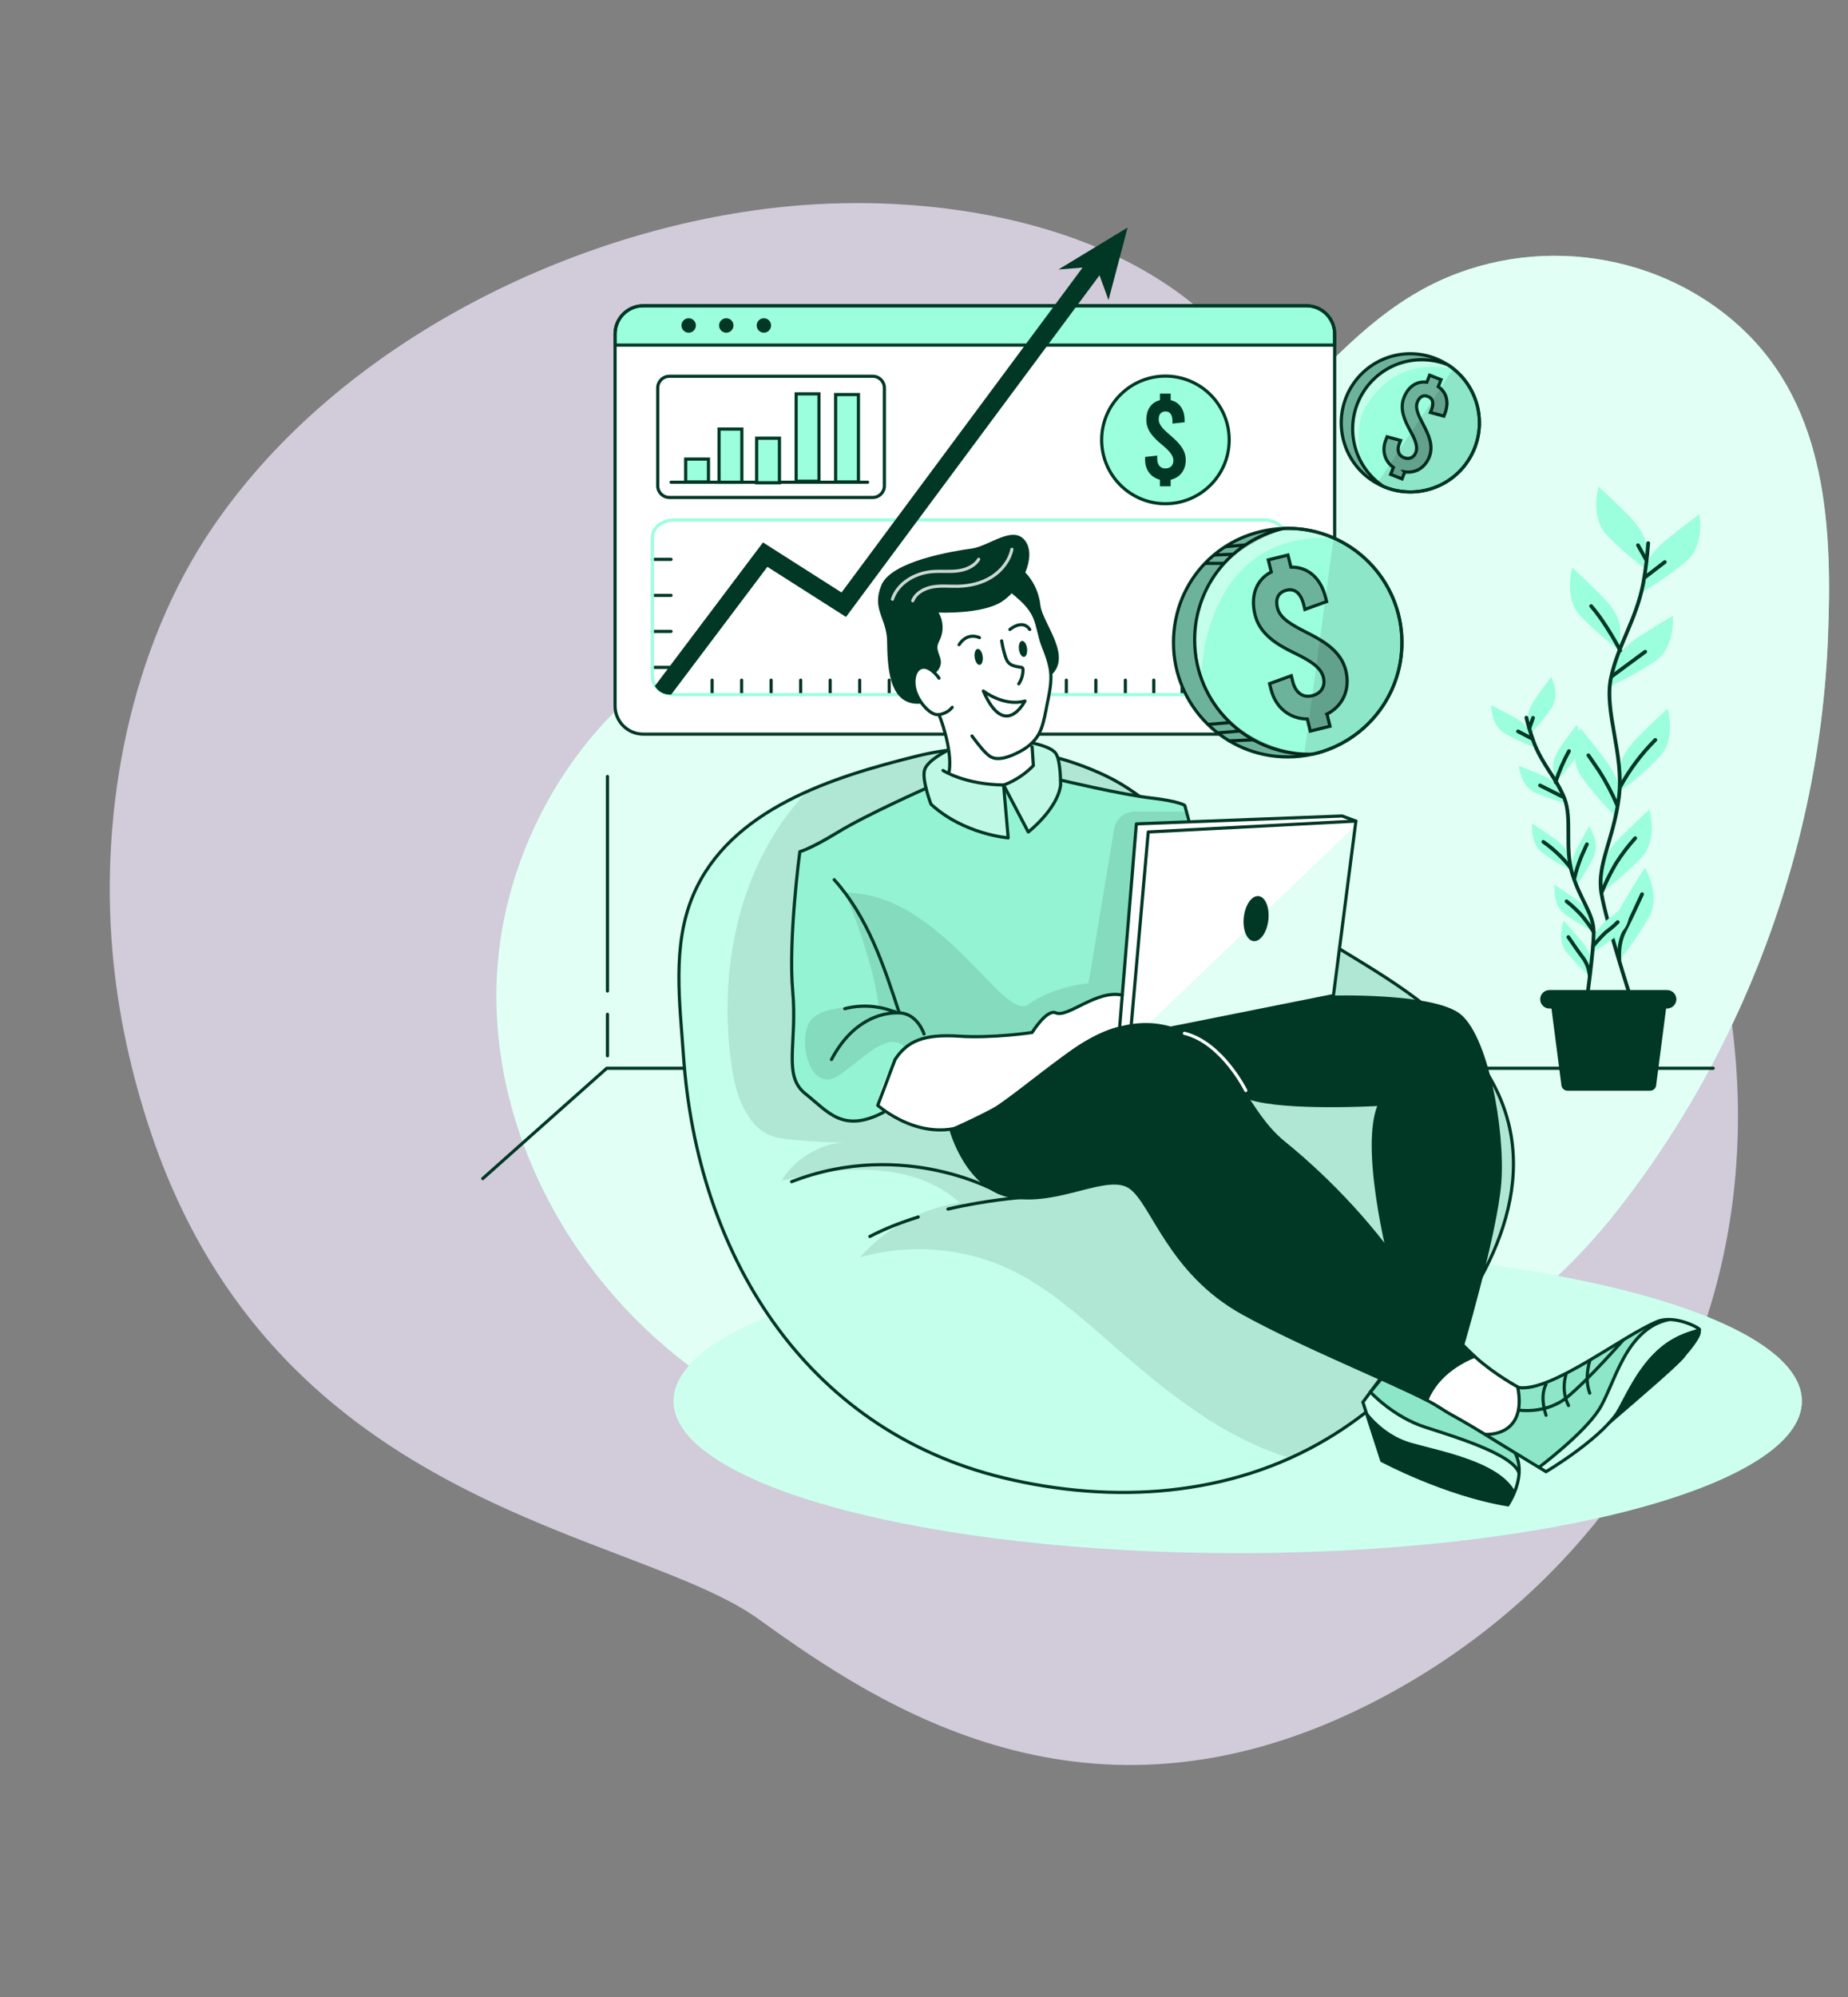 <svg xmlns="http://www.w3.org/2000/svg" width="699" height="755" viewBox="0 0 699 755" fill="none"><rect x="0" y="0" width="699" height="755" fill="#808080" stroke="none"/><path opacity="0.7" d="M307.247 77.292C364.813 73.758 433.771 87.695 469.936 133.815C524.589 203.485 594.379 184.28 642.201 330.866C649.657 353.723 654.211 375.858 656.214 397.152C657.292 408.594 657.615 419.811 657.237 430.734C653.961 529.954 593.798 607.14 515.021 645.662C411.412 696.338 334.183 646.242 287.228 612.271C240.274 578.3 105.143 571.541 56.974 427.886C49.638 405.978 44.584 383.139 42.545 359.759C37.863 306.406 48.849 245.324 80.891 198.668C83.296 195.17 85.819 191.721 88.435 188.34C139.569 122.309 228.762 82.11 307.247 77.292Z" fill="#F6ECFF"></path><g clip-path="url(#clip0_217_1237)"><path d="M536.481 110.276C510.516 125.127 492.214 150.104 470.009 170.155C442.592 194.907 408.631 212.328 372.527 220.146C342.825 226.584 311.707 226.667 283.029 236.734C227.148 256.369 188.795 314.606 187.772 373.819C186.76 433.032 220.496 490.401 270.011 522.899C286.825 533.93 305.341 542.379 324.702 547.817C361.127 558.063 399.73 557.61 437.368 553.695C502.365 546.924 570.503 510.023 611.473 457.974C629.751 434.758 645.173 409.328 657.454 382.47C677.636 338.37 689.381 290.354 691.392 241.875C693.117 200.214 691.356 154.055 658.346 123.711C625.408 93.426 575.227 88.106 536.481 110.264V110.276Z" fill="#9BFFDD"></path><path opacity="0.7" d="M536.481 110.276C510.516 125.127 492.214 150.104 470.009 170.155C442.592 194.907 408.631 212.328 372.527 220.146C342.825 226.584 311.707 226.667 283.029 236.734C227.148 256.369 188.795 314.606 187.772 373.819C186.76 433.032 220.496 490.401 270.011 522.899C286.825 533.93 305.341 542.379 324.702 547.817C361.127 558.063 399.73 557.61 437.368 553.695C502.365 546.924 570.503 510.023 611.473 457.974C629.751 434.758 645.173 409.328 657.454 382.47C677.636 338.37 689.381 290.354 691.392 241.875C693.117 200.214 691.356 154.055 658.346 123.711C625.408 93.426 575.227 88.106 536.481 110.264V110.276Z" fill="white"></path><path d="M468.164 587.121C586.021 587.121 681.562 561.388 681.562 529.646C681.562 497.903 586.021 472.17 468.164 472.17C350.308 472.17 254.767 497.903 254.767 529.646C254.767 561.388 350.308 587.121 468.164 587.121Z" fill="#9BFFDD"></path><path opacity="0.5" d="M468.164 587.121C586.021 587.121 681.562 561.388 681.562 529.646C681.562 497.903 586.021 472.17 468.164 472.17C350.308 472.17 254.767 497.903 254.767 529.646C254.767 561.388 350.308 587.121 468.164 587.121Z" fill="white"></path><path d="M243.296 115.594H494.178C500.056 115.594 504.828 120.366 504.828 126.244V266.875C504.828 272.754 500.056 277.525 494.178 277.525H243.296C237.417 277.525 232.646 272.754 232.646 266.875V126.244C232.646 120.366 237.417 115.594 243.296 115.594Z" fill="white"></path><path d="M504.828 126.244V130.457H232.646V126.244C232.646 120.366 237.417 115.594 243.296 115.594H494.178C500.056 115.594 504.828 120.366 504.828 126.244Z" fill="#9BFFDD"></path><path d="M243.296 115.594H494.178C500.056 115.594 504.828 120.366 504.828 126.244V266.875C504.828 272.754 500.056 277.525 494.178 277.525H243.296C237.417 277.525 232.646 272.754 232.646 266.875V126.244C232.646 120.366 237.417 115.594 243.296 115.594Z" stroke="#003725" stroke-width="1.19" stroke-linecap="round" stroke-linejoin="round"></path><path d="M504.828 126.244V130.457H232.646V126.244C232.646 120.366 237.417 115.594 243.296 115.594H494.178C500.056 115.594 504.828 120.366 504.828 126.244Z" stroke="#003725" stroke-width="1.19" stroke-linecap="round" stroke-linejoin="round"></path><path d="M263.216 123.032C263.216 124.532 262.002 125.757 260.491 125.757C258.979 125.757 257.766 124.544 257.766 123.032C257.766 121.521 258.979 120.307 260.491 120.307C262.002 120.307 263.216 121.521 263.216 123.032Z" fill="#003725"></path><path d="M277.436 123.032C277.436 124.532 276.222 125.757 274.711 125.757C273.2 125.757 271.986 124.544 271.986 123.032C271.986 121.521 273.2 120.307 274.711 120.307C276.222 120.307 277.436 121.521 277.436 123.032Z" fill="#003725"></path><path d="M288.931 125.757C290.436 125.757 291.656 124.537 291.656 123.032C291.656 121.527 290.436 120.307 288.931 120.307C287.426 120.307 286.206 121.527 286.206 123.032C286.206 124.537 287.426 125.757 288.931 125.757Z" fill="#003725"></path><path d="M330.128 142.25H253.172C250.747 142.25 248.781 144.216 248.781 146.641V183.661C248.781 186.086 250.747 188.052 253.172 188.052H330.128C332.553 188.052 334.519 186.086 334.519 183.661V146.641C334.519 144.216 332.553 142.25 330.128 142.25Z" stroke="#003725" stroke-width="1.19" stroke-linecap="round" stroke-linejoin="round"></path><path d="M253.827 182.293H328.164" stroke="#003725" stroke-width="1.19" stroke-linecap="round" stroke-linejoin="round"></path><path d="M267.976 173.547H259.349V182.174H267.976V173.547Z" fill="#9BFFDD" stroke="#003725" stroke-width="1.19" stroke-miterlimit="10"></path><path d="M280.601 162.205H271.974V182.292H280.601V162.205Z" fill="#9BFFDD" stroke="#003725" stroke-width="1.19" stroke-miterlimit="10"></path><path d="M294.822 165.656H286.194V182.494H294.822V165.656Z" fill="#9BFFDD" stroke="#003725" stroke-width="1.19" stroke-miterlimit="10"></path><path d="M309.767 148.89H301.14V181.912H309.767V148.89Z" fill="#9BFFDD" stroke="#003725" stroke-width="1.19" stroke-miterlimit="10"></path><path d="M324.702 149.152H316.074V182.174H324.702V149.152Z" fill="#9BFFDD" stroke="#003725" stroke-width="1.19" stroke-miterlimit="10"></path><path d="M440.819 190.421C454.141 190.421 464.94 179.622 464.94 166.301C464.94 152.979 454.141 142.18 440.819 142.18C427.498 142.18 416.699 152.979 416.699 166.301C416.699 179.622 427.498 190.421 440.819 190.421Z" fill="#9BFFDD" stroke="#003725" stroke-width="1.19" stroke-miterlimit="10"></path><path d="M442.794 181.352V183.827H438.749V181.352C435.333 180.495 433.132 177.627 433.132 173.855V172.737L437.713 172.237V173.403C437.713 175.7 438.879 177.092 440.771 177.092C442.664 177.092 443.83 175.926 443.83 174.081C443.83 171.88 441.759 170 439.343 167.977C436.464 165.597 433.596 162.765 433.596 158.766C433.596 154.768 435.488 152.079 438.76 151.27V148.794H442.806V151.27C446.126 152.031 448.066 154.816 448.066 158.814V159.623L443.485 160.123V159.219C443.485 156.791 442.545 155.53 440.879 155.53C439.213 155.53 438.273 156.565 438.273 158.54C438.273 160.742 440.379 162.586 442.759 164.645C445.591 167.072 448.506 169.857 448.506 173.855C448.506 177.854 446.257 180.543 442.806 181.352H442.794Z" fill="#003725"></path><path d="M246.782 211.459H253.827" stroke="#003725" stroke-width="1.19" stroke-linecap="round" stroke-linejoin="round"></path><path d="M246.782 225.071H253.827" stroke="#003725" stroke-width="1.19" stroke-linecap="round" stroke-linejoin="round"></path><path d="M246.782 238.686H253.827" stroke="#003725" stroke-width="1.19" stroke-linecap="round" stroke-linejoin="round"></path><path d="M246.782 252.299H253.827" stroke="#003725" stroke-width="1.19" stroke-linecap="round" stroke-linejoin="round"></path><path d="M269.356 262.581V257.119" stroke="#003725" stroke-width="1.19" stroke-linecap="round" stroke-linejoin="round"></path><path d="M280.518 262.581V257.119" stroke="#003725" stroke-width="1.19" stroke-linecap="round" stroke-linejoin="round"></path><path d="M291.68 262.581V257.119" stroke="#003725" stroke-width="1.19" stroke-linecap="round" stroke-linejoin="round"></path><path d="M302.854 262.581V257.119" stroke="#003725" stroke-width="1.19" stroke-linecap="round" stroke-linejoin="round"></path><path d="M314.016 262.581V257.119" stroke="#003725" stroke-width="1.19" stroke-linecap="round" stroke-linejoin="round"></path><path d="M325.177 262.581V257.119" stroke="#003725" stroke-width="1.19" stroke-linecap="round" stroke-linejoin="round"></path><path d="M336.34 262.581V257.119" stroke="#003725" stroke-width="1.19" stroke-linecap="round" stroke-linejoin="round"></path><path d="M347.514 262.581V257.119" stroke="#003725" stroke-width="1.19" stroke-linecap="round" stroke-linejoin="round"></path><path d="M358.675 262.581V257.119" stroke="#003725" stroke-width="1.19" stroke-linecap="round" stroke-linejoin="round"></path><path d="M369.837 262.581V257.119" stroke="#003725" stroke-width="1.19" stroke-linecap="round" stroke-linejoin="round"></path><path d="M380.999 262.581V257.119" stroke="#003725" stroke-width="1.19" stroke-linecap="round" stroke-linejoin="round"></path><path d="M392.173 262.581V257.119" stroke="#003725" stroke-width="1.19" stroke-linecap="round" stroke-linejoin="round"></path><path d="M403.335 262.581V257.119" stroke="#003725" stroke-width="1.19" stroke-linecap="round" stroke-linejoin="round"></path><path d="M414.497 262.581V257.119" stroke="#003725" stroke-width="1.19" stroke-linecap="round" stroke-linejoin="round"></path><path d="M425.658 262.581V257.119" stroke="#003725" stroke-width="1.19" stroke-linecap="round" stroke-linejoin="round"></path><path d="M436.404 262.581V257.119" stroke="#003725" stroke-width="1.19" stroke-linecap="round" stroke-linejoin="round"></path><path d="M447.149 262.581V257.119" stroke="#003725" stroke-width="1.19" stroke-linecap="round" stroke-linejoin="round"></path><path d="M457.883 262.581V257.119" stroke="#003725" stroke-width="1.19" stroke-linecap="round" stroke-linejoin="round"></path><path d="M486.3 203.118V256.024C486.3 259.641 482.611 262.581 478.053 262.581H255.017C251.994 262.581 249.34 261.284 247.912 259.344C247.187 258.368 246.77 257.238 246.77 256.024V203.118C246.77 199.5 250.459 196.561 255.017 196.561H478.053C482.611 196.561 486.3 199.5 486.3 203.118Z" stroke="#9BFFDD" stroke-width="1.19" stroke-linecap="round" stroke-linejoin="round"></path><path d="M418.424 100.648L347.228 196.548L320.001 233.223L290.264 214.278L253.874 262.567H253.351C250.947 262.567 248.829 261.27 247.698 259.331L288.598 205.056L318.311 223.977L338.672 196.536L412.902 96.554L418.424 100.648Z" fill="#003725"></path><path d="M400.36 101.874L426.527 86L419.292 113.441L414.675 100.744L400.36 101.874Z" fill="#003725"></path><path d="M648.006 403.83H229.504L182.595 445.539" stroke="#003725" stroke-width="1.19" stroke-linecap="round" stroke-linejoin="round"></path><path d="M229.766 374.629V293.532" stroke="#003725" stroke-width="1.19" stroke-linecap="round" stroke-linejoin="round"></path><path d="M229.766 399.129V383.433" stroke="#003725" stroke-width="1.19" stroke-linecap="round" stroke-linejoin="round"></path><path d="M622.814 206.532C622.814 206.532 622.814 201.629 615.948 194.763C609.081 187.897 604.679 183.982 604.679 183.982C604.679 183.982 601.251 195.251 607.618 202.117C612.306 206.96 617.387 211.399 622.814 215.385V206.532Z" fill="#9BFFDD"></path><path d="M612.853 237.151C612.853 237.151 612.853 232.248 605.987 225.382C599.121 218.516 594.718 214.601 594.718 214.601C594.718 214.601 591.291 225.87 597.657 232.736C602.346 237.567 607.427 242.006 612.853 246.004V237.151Z" fill="#9BFFDD"></path><path d="M622.373 214.886C622.373 214.886 622.885 210.007 630.441 203.914C637.998 197.81 642.781 194.383 642.781 194.383C642.781 194.383 645.006 205.985 637.938 212.101C632.774 216.409 627.252 220.277 621.433 223.656L622.373 214.886Z" fill="#9BFFDD"></path><path d="M610.342 251.037C610.342 251.037 611.366 246.241 619.517 240.97C627.657 235.698 632.785 232.783 632.785 232.783C632.785 232.783 633.785 244.528 626.157 249.907C620.564 253.643 614.662 256.904 608.534 259.652L610.354 251.025L610.342 251.037Z" fill="#9BFFDD"></path><path d="M612.615 290.437C612.615 290.437 612.615 285.534 619.469 278.68C626.324 271.825 630.75 267.899 630.75 267.899C630.75 267.899 634.178 279.18 627.811 286.034C623.135 290.877 618.053 295.316 612.627 299.302V290.437H612.615Z" fill="#9BFFDD"></path><path d="M612.496 300.065C612.496 300.065 613.199 295.21 607.368 287.452C601.549 279.681 597.741 275.171 597.741 275.171C597.741 275.171 592.767 285.845 598.086 293.544C602.037 298.982 606.44 304.087 611.247 308.8L612.496 300.065Z" fill="#9BFFDD"></path><path d="M605.725 328.576C605.725 328.576 605.725 323.673 612.579 316.819C619.433 309.965 623.86 306.038 623.86 306.038C623.86 306.038 627.287 317.319 620.921 324.173C616.244 329.016 611.163 333.455 605.737 337.441V328.576H605.725Z" fill="#9BFFDD"></path><path d="M610.307 354.421C610.307 354.421 609.069 349.673 613.984 341.284C618.887 332.894 622.159 328.016 622.159 328.016C622.159 328.016 628.323 338.059 623.908 346.305C620.6 352.16 616.804 357.729 612.556 362.953L610.307 354.409V354.421Z" fill="#9BFFDD"></path><path d="M623.432 205.318C623.087 210.423 622.457 215.504 621.552 220.526C618.839 234.532 612.056 243.587 609.343 256.237C606.63 268.886 614.412 285.201 612.342 301.468C610.259 317.723 603.929 326.767 605.714 337.619C607.499 348.472 617.019 377.852 617.019 377.852" stroke="#003725" stroke-width="1.404" stroke-linecap="round" stroke-linejoin="round"></path><path d="M622.314 218.146L629.704 212.469" stroke="#003725" stroke-width="1.404" stroke-linecap="round" stroke-linejoin="round"></path><path d="M622.647 211.613L619.565 206.104" stroke="#003725" stroke-width="1.404" stroke-linecap="round" stroke-linejoin="round"></path><path d="M609.759 255.631C609.759 255.631 615.947 250.99 622.313 246.349" stroke="#003725" stroke-width="1.404" stroke-linecap="round" stroke-linejoin="round"></path><path d="M612.853 245.944C612.853 245.944 607.701 235.829 601.846 229.118" stroke="#003725" stroke-width="1.404" stroke-linecap="round" stroke-linejoin="round"></path><path d="M612.854 297.41C616.4 290.901 620.862 284.927 626.122 279.703" stroke="#003725" stroke-width="1.404" stroke-linecap="round" stroke-linejoin="round"></path><path d="M611.651 304.3C609.771 299.874 607.522 295.602 604.94 291.544C601.322 286.213 600.799 285.523 600.799 285.523" stroke="#003725" stroke-width="1.404" stroke-linecap="round" stroke-linejoin="round"></path><path d="M605.725 337.584C607.295 333.693 609.152 329.921 611.294 326.304C613.436 322.96 615.851 319.794 618.517 316.843" stroke="#003725" stroke-width="1.404" stroke-linecap="round" stroke-linejoin="round"></path><path d="M612.544 362.954C612.544 362.954 611.818 357.087 614.401 352.101C616.983 347.115 619.898 340.582 621.112 338.012" stroke="#003725" stroke-width="1.404" stroke-linecap="round" stroke-linejoin="round"></path><path d="M577.88 272.004C577.88 272.004 577.344 268.934 580.902 263.889C584.472 258.843 586.793 255.892 586.793 255.892C586.793 255.892 590.172 262.58 586.912 267.578C584.496 271.112 581.795 274.444 578.82 277.526L577.868 272.004H577.88Z" fill="#9BFFDD"></path><path d="M587.448 290.128C587.448 290.128 586.912 287.058 590.47 282.001C594.028 276.955 596.372 274.016 596.372 274.016C596.372 274.016 599.752 280.715 596.491 285.701C594.076 289.236 591.375 292.568 588.4 295.65L587.448 290.116V290.128Z" fill="#9BFFDD"></path><path d="M579.058 277.205C579.058 277.205 578.226 274.207 572.811 271.208C567.385 268.209 564.029 266.567 564.029 266.567C564.029 266.567 563.898 274.028 569.003 277.158C572.716 279.288 576.595 281.108 580.605 282.608L579.058 277.205Z" fill="#9BFFDD"></path><path d="M590.529 298.554C590.529 298.554 589.363 295.662 583.687 293.235C578.01 290.819 574.464 289.558 574.464 289.558C574.464 289.558 575.119 297.019 580.509 299.565C584.424 301.303 588.47 302.707 592.623 303.766L590.529 298.554Z" fill="#9BFFDD"></path><path d="M593.385 323.517C593.385 323.517 592.85 320.447 587.804 316.889C582.759 313.331 579.558 311.356 579.558 311.356C579.558 311.356 578.63 318.817 583.366 322.411C586.829 324.922 590.494 327.147 594.326 329.039L593.374 323.529L593.385 323.517Z" fill="#9BFFDD"></path><path d="M594.492 329.539C594.492 329.539 593.528 326.576 596.337 321.078C599.133 315.581 601.049 312.332 601.049 312.332C601.049 312.332 605.333 318.484 602.834 323.887C600.93 327.73 598.717 331.407 596.206 334.882L594.504 329.539H594.492Z" fill="#9BFFDD"></path><path d="M603.107 354.326C603.107 354.326 603.464 351.22 608.296 347.389C613.127 343.545 616.209 341.391 616.209 341.391C616.209 341.391 617.566 348.757 613.032 352.636C609.724 355.35 606.189 357.777 602.465 359.895L603.107 354.314V354.326Z" fill="#9BFFDD"></path><path d="M601.834 346.687C601.834 346.687 601.299 343.617 596.254 340.059C591.208 336.501 588.019 334.526 588.019 334.526C588.019 334.526 587.091 341.987 591.827 345.58C595.29 348.091 598.955 350.316 602.798 352.209L601.834 346.699V346.687Z" fill="#9BFFDD"></path><path d="M601.762 363.394C601.762 363.394 602.024 360.289 598.05 355.564C594.075 350.852 591.481 348.103 591.481 348.103C591.481 348.103 588.696 355.065 592.373 359.765C595.087 363.085 598.073 366.167 601.298 368.987L601.774 363.394H601.762Z" fill="#9BFFDD"></path><path d="M577.345 271.29C578.119 274.455 579.059 277.573 580.177 280.631C583.39 289.115 588.626 294.054 591.696 301.693C594.766 309.333 591.696 320.412 594.731 330.372C597.765 340.332 602.751 345.294 602.799 352.327C602.834 359.359 600.074 378.78 600.074 378.78" stroke="#003725" stroke-width="1.404" stroke-linecap="round" stroke-linejoin="round"></path><path d="M579.451 279.228L574.203 276.479" stroke="#003725" stroke-width="1.404" stroke-linecap="round" stroke-linejoin="round"></path><path d="M578.522 275.181L579.867 271.385" stroke="#003725" stroke-width="1.404" stroke-linecap="round" stroke-linejoin="round"></path><path d="M591.398 301.374C591.398 301.374 587.007 299.137 582.521 296.911" stroke="#003725" stroke-width="1.404" stroke-linecap="round" stroke-linejoin="round"></path><path d="M588.4 295.685C589.685 291.615 591.387 287.677 593.469 283.94" stroke="#003725" stroke-width="1.404" stroke-linecap="round" stroke-linejoin="round"></path><path d="M593.993 327.91C591.065 324.209 587.626 320.948 583.759 318.247" stroke="#003725" stroke-width="1.404" stroke-linecap="round" stroke-linejoin="round"></path><path d="M595.492 332.098C596.194 329.123 597.134 326.207 598.312 323.387C599.966 319.651 600.252 319.163 600.252 319.163" stroke="#003725" stroke-width="1.404" stroke-linecap="round" stroke-linejoin="round"></path><path d="M602.584 357.636C602.584 357.636 606.059 353.375 608.224 351.769C609.533 350.805 610.759 349.734 611.89 348.58" stroke="#003725" stroke-width="1.404" stroke-linecap="round" stroke-linejoin="round"></path><path d="M602.81 352.329C601.406 350.056 599.823 347.89 598.098 345.867C596.384 343.999 594.528 342.286 592.541 340.715" stroke="#003725" stroke-width="1.404" stroke-linecap="round" stroke-linejoin="round"></path><path d="M601.298 368.988C601.12 366.608 600.323 364.323 598.966 362.359C596.8 359.503 594.254 355.731 593.23 354.244" stroke="#003725" stroke-width="1.404" stroke-linecap="round" stroke-linejoin="round"></path><path d="M624.146 412.314H592.898C591.612 412.314 590.565 411.266 590.565 409.981L586.079 375.401H630.953L626.467 409.981C626.467 411.266 625.42 412.314 624.134 412.314H624.146Z" fill="#003725"></path><path d="M630.56 381.257H586.079C584.151 381.257 582.58 379.698 582.568 377.77C582.568 375.83 584.139 374.26 586.079 374.26H630.572C632.512 374.26 634.082 375.818 634.082 377.758C634.059 379.698 632.5 381.245 630.572 381.245L630.56 381.257Z" fill="#003725"></path><path d="M530.281 242.946C530.281 263.449 515.99 280.621 496.807 285.035C496.76 285.047 496.724 285.047 496.676 285.071C495.546 285.321 494.404 285.547 493.249 285.714C491.238 285.999 489.168 286.154 487.073 286.154C463.202 286.154 443.854 266.805 443.854 242.946C443.854 219.087 462.358 200.595 485.491 199.774C485.883 199.738 486.288 199.738 486.704 199.738C486.835 199.726 486.954 199.726 487.085 199.726C487.228 199.726 487.383 199.726 487.526 199.738C493.535 199.786 499.259 201.071 504.447 203.38C519.655 210.055 530.281 225.263 530.281 242.946Z" fill="#9BFFDD"></path><path opacity="0.4" d="M504.435 203.367C454.539 200.773 454.301 256.166 454.301 256.166C454.301 256.166 446.686 238.091 459.121 218.064C466.07 206.866 478.172 201.927 487.514 199.738C493.523 199.786 499.247 201.071 504.435 203.379V203.367Z" fill="white"></path><path d="M530.281 242.946C530.281 263.497 515.918 280.704 496.676 285.071C493.594 285.785 490.381 286.154 487.073 286.154C463.202 286.154 443.854 266.805 443.854 242.946C443.854 219.087 462.358 200.595 485.491 199.774C486.014 199.738 486.55 199.726 487.085 199.726C510.944 199.726 530.293 219.075 530.293 242.946H530.281Z" stroke="#003725" stroke-width="1.19" stroke-linecap="round" stroke-linejoin="round"></path><path d="M530.281 242.946C530.281 263.497 515.918 280.704 496.677 285.071C496.153 285.107 495.617 285.119 495.082 285.119C471.211 285.119 451.874 265.77 451.874 241.899C451.874 221.348 466.237 204.141 485.479 199.774C486.002 199.738 486.538 199.726 487.073 199.726C510.932 199.726 530.281 219.075 530.281 242.946Z" stroke="#003725" stroke-width="1.19" stroke-linecap="round" stroke-linejoin="round"></path><path d="M501.96 269.981L503.078 274.55L495.605 276.383L494.486 271.813C487.799 271.79 482.42 267.47 480.718 260.497L480.207 258.426L488.441 255.439L488.965 257.593C490 261.83 492.785 263.864 496.271 263.008C499.758 262.151 501.388 259.462 500.555 256.058C499.556 251.988 494.891 249.442 489.489 246.812C483.098 243.718 476.506 239.791 474.697 232.402C472.924 225.178 475.149 219.181 480.837 216.206L479.719 211.637L487.18 209.804L488.299 214.373C494.784 214.278 499.615 218.55 501.424 225.928L501.793 227.416L493.558 230.402L493.154 228.748C492.059 224.262 489.738 222.37 486.668 223.12C483.598 223.869 482.325 226.214 483.217 229.855C484.217 233.925 488.953 236.364 494.284 239.101C500.615 242.302 507.267 246.122 509.076 253.512C510.801 260.568 507.957 266.887 501.936 269.957L501.96 269.981Z" stroke="#003725" stroke-width="1.19" stroke-miterlimit="10"></path><path opacity="0.3" d="M501.96 269.981L503.078 274.55L495.605 276.383L494.486 271.813C487.799 271.79 482.42 267.47 480.718 260.497L480.207 258.426L488.441 255.439L488.965 257.593C490 261.83 492.785 263.864 496.271 263.008C499.758 262.151 501.388 259.462 500.555 256.058C499.556 251.988 494.891 249.442 489.489 246.812C483.098 243.718 476.506 239.791 474.697 232.402C472.924 225.178 475.149 219.181 480.837 216.206L479.719 211.637L487.18 209.804L488.299 214.373C494.784 214.278 499.615 218.55 501.424 225.928L501.793 227.416L493.558 230.402L493.154 228.748C492.059 224.262 489.738 222.37 486.668 223.12C483.598 223.869 482.325 226.214 483.217 229.855C484.217 233.925 488.953 236.364 494.284 239.101C500.615 242.302 507.267 246.122 509.076 253.512C510.801 260.568 507.957 266.887 501.936 269.957L501.96 269.981Z" fill="black"></path><path d="M464.988 280.085L474.115 279.668" stroke="#003725" stroke-width="1.19" stroke-linecap="round" stroke-linejoin="round"></path><path d="M460.596 277.051L468.569 276.384" stroke="#003725" stroke-width="1.19" stroke-linecap="round" stroke-linejoin="round"></path><path d="M457.026 273.848L464.987 273.17" stroke="#003725" stroke-width="1.19" stroke-linecap="round" stroke-linejoin="round"></path><path d="M455.932 212.969H462.751" stroke="#003725" stroke-width="1.19" stroke-linecap="round" stroke-linejoin="round"></path><path d="M459.299 209.83L466.094 209.52" stroke="#003725" stroke-width="1.19" stroke-linecap="round" stroke-linejoin="round"></path><path d="M463.56 206.675L470.723 206.009" stroke="#003725" stroke-width="1.19" stroke-linecap="round" stroke-linejoin="round"></path><path opacity="0.3" d="M496.807 285.035C496.807 285.035 496.724 285.047 496.676 285.071C493.594 285.785 490.381 286.154 487.073 286.154C463.202 286.154 443.854 266.805 443.854 242.946C443.854 219.087 462.358 200.595 485.491 199.774C485.883 199.738 486.288 199.738 486.704 199.738C476.173 203.058 458.502 211.542 453.778 229.249C447.066 254.381 462.155 282.929 496.807 285.035Z" fill="black"></path><path opacity="0.1" d="M530.281 242.946C530.281 263.45 515.99 280.621 496.808 285.036C496.76 285.048 496.724 285.048 496.677 285.072C495.546 285.321 494.404 285.548 493.25 285.714L504.447 203.38C519.655 210.056 530.281 225.263 530.281 242.946Z" fill="black"></path><path d="M554.795 174.916C547.619 185.066 534.518 188.565 523.487 183.995C523.439 183.983 523.379 183.948 523.332 183.936C522.511 183.591 521.69 183.198 520.892 182.758C520.024 182.282 519.191 181.77 518.37 181.187C506.577 172.857 503.769 156.543 512.098 144.75C520.119 133.41 535.493 130.387 547.143 137.598C547.346 137.705 547.536 137.836 547.726 137.955C547.988 138.11 548.262 138.3 548.524 138.491C548.928 138.776 549.321 139.074 549.702 139.383C560.471 147.915 562.815 163.54 554.771 174.904L554.795 174.916Z" fill="#9BFFDD"></path><path opacity="0.4" d="M515.359 175.272C515.359 175.272 511.075 162.694 516.763 153.436C523.891 141.822 534.839 136.539 549.726 139.395C549.726 139.395 541.658 133.945 528.151 137.812C514.645 141.679 507.398 160.255 515.359 175.272Z" fill="white"></path><path d="M554.795 174.927C547.619 185.078 534.518 188.564 523.499 184.007C521.726 183.281 520.012 182.341 518.37 181.186C506.577 172.857 503.781 156.542 512.099 144.761C520.25 133.231 536.029 130.303 547.738 137.967C548 138.133 548.274 138.312 548.536 138.502C560.316 146.832 563.125 163.146 554.783 174.939L554.795 174.927Z" stroke="#003725" stroke-width="1.19" stroke-linecap="round" stroke-linejoin="round"></path><path d="M554.795 174.928C547.619 185.078 534.518 188.565 523.499 184.007C523.237 183.841 522.963 183.662 522.701 183.472C510.909 175.142 508.112 158.827 516.454 147.035C523.63 136.884 536.731 133.398 547.75 137.955C548.012 138.122 548.286 138.3 548.548 138.491C560.328 146.82 563.137 163.135 554.795 174.928Z" stroke="#003725" stroke-width="1.19" stroke-linecap="round" stroke-linejoin="round"></path><path d="M531.365 178.402L530.329 181.044L525.998 179.342L527.033 176.7C523.737 174.344 522.595 170.346 524.177 166.3L524.653 165.098L529.77 166.502L529.282 167.752C528.318 170.203 528.985 172.19 530.996 172.976C533.019 173.773 534.756 173.011 535.53 171.036C536.458 168.68 535.042 165.788 533.292 162.599C531.222 158.839 529.33 154.602 531.02 150.319C532.662 146.13 535.863 143.952 539.706 144.464L540.742 141.822L545.073 143.524L544.038 146.166C547.275 148.379 548.167 152.175 546.489 156.459L546.144 157.327L541.027 155.923L541.408 154.959C542.431 152.365 541.943 150.616 540.17 149.914C538.397 149.212 536.946 149.914 536.113 152.044C535.184 154.4 536.672 157.256 538.35 160.481C540.361 164.265 542.312 168.478 540.623 172.761C539.016 176.843 535.399 178.985 531.353 178.39L531.365 178.402Z" stroke="#003725" stroke-width="1.19" stroke-miterlimit="10"></path><path opacity="0.3" d="M531.365 178.402L530.329 181.044L525.998 179.342L527.033 176.7C523.737 174.344 522.595 170.346 524.177 166.3L524.653 165.098L529.77 166.502L529.282 167.752C528.318 170.203 528.985 172.19 530.996 172.976C533.019 173.773 534.756 173.011 535.53 171.036C536.458 168.68 535.042 165.788 533.292 162.599C531.222 158.839 529.33 154.602 531.02 150.319C532.662 146.13 535.863 143.952 539.706 144.464L540.742 141.822L545.073 143.524L544.038 146.166C547.275 148.379 548.167 152.175 546.489 156.459L546.144 157.327L541.027 155.923L541.408 154.959C542.431 152.365 541.943 150.616 540.17 149.914C538.397 149.212 536.946 149.914 536.113 152.044C535.184 154.4 536.672 157.256 538.35 160.481C540.361 164.265 542.312 168.478 540.623 172.761C539.016 176.843 535.399 178.985 531.353 178.39L531.365 178.402Z" fill="black"></path><path opacity="0.3" d="M547.155 137.598C539.98 136.325 530.971 135.611 526.093 138.753C517.132 144.5 511.563 151.747 511.634 163.492C511.718 175.237 522.689 183.472 522.689 183.472L523.332 183.948C521.618 183.222 519.952 182.306 518.37 181.187C506.577 172.857 503.769 156.543 512.098 144.75C520.119 133.41 535.493 130.387 547.143 137.598H547.155Z" fill="black"></path><path opacity="0.1" d="M554.794 174.914C547.619 185.064 534.517 188.563 523.486 183.993C523.439 183.982 523.379 183.946 523.332 183.934C522.51 183.589 521.689 183.196 520.892 182.756L549.725 139.393C560.494 147.925 562.839 163.55 554.794 174.914Z" fill="black"></path><path d="M541.324 510.023C530.186 523.256 517.097 534.846 502.246 543.759C497.593 546.543 492.845 549.019 487.978 551.208C454.171 566.404 415.639 567.392 379.595 558.657C303.841 540.296 263.632 473.42 258.539 399.189C257.159 379.114 254.089 357.457 262.216 338.37C270.272 319.449 286.777 307.442 305.365 299.184C318.859 293.186 333.436 289.14 346.681 285.856C370.789 279.87 395.791 282.607 418.174 293.234C433.751 300.624 444.853 313.416 457.955 324.268C459.347 325.411 460.739 326.553 462.144 327.684C475.376 338.334 489.311 348.127 503.816 356.969C525.843 370.404 548.393 383.077 562.458 405.639C584.889 441.588 565.945 480.75 541.312 510.023H541.324Z" fill="#9BFFDD"></path><path opacity="0.4" d="M541.324 510.023C530.186 523.256 517.097 534.846 502.246 543.759C497.593 546.543 492.845 549.019 487.978 551.208C454.171 566.404 415.639 567.392 379.595 558.657C303.841 540.296 263.632 473.42 258.539 399.189C257.159 379.114 254.089 357.457 262.216 338.37C270.272 319.449 286.777 307.442 305.365 299.184C318.859 293.186 333.436 289.14 346.681 285.856C370.789 279.87 395.791 282.607 418.174 293.234C433.751 300.624 444.853 313.416 457.955 324.268C459.347 325.411 460.739 326.553 462.144 327.684C475.376 338.334 489.311 348.127 503.816 356.969C525.843 370.404 548.393 383.077 562.458 405.639C584.889 441.588 565.945 480.75 541.312 510.023H541.324Z" fill="white"></path><path d="M462.143 327.684C460.739 326.553 459.347 325.411 457.955 324.268C444.853 313.416 433.751 300.624 418.174 293.234C395.779 282.607 370.777 279.87 346.668 285.856C315.17 293.674 276.103 305.705 262.204 338.37C254.077 357.457 257.147 379.114 258.527 399.177C263.632 473.42 303.817 540.296 379.583 558.657C420.816 568.653 465.285 565.916 502.245 543.759C517.096 534.858 530.186 523.256 541.312 510.023C565.945 480.75 584.901 441.6 562.47 405.639C548.393 383.077 525.854 370.404 503.816 356.969C489.31 348.127 475.376 338.334 462.143 327.672V327.684Z" stroke="#003725" stroke-width="1.19" stroke-miterlimit="10"></path><path d="M347.323 460.068C341.076 461.996 334.781 464.411 329.033 467.422" stroke="#003725" stroke-width="1.19" stroke-linecap="round" stroke-linejoin="round"></path><path d="M385.986 452.726C385.986 452.726 373.598 453.571 358.557 457.057" stroke="#003725" stroke-width="1.19" stroke-linecap="round" stroke-linejoin="round"></path><path d="M377.905 450.811C377.905 450.811 342.349 430.129 299.427 446.706" stroke="#003725" stroke-width="1.19" stroke-linecap="round" stroke-linejoin="round"></path><path opacity="0.1" d="M541.324 510.023C530.186 523.256 517.096 534.846 502.245 543.759C497.592 546.543 492.844 549.019 487.977 551.208C484.11 550.018 480.314 548.638 476.589 547.031C454.385 537.5 435.75 521.411 417.543 505.525C406.56 495.958 395.398 486.247 382.26 479.976C364.696 471.587 344.015 469.885 325.32 475.3C334.971 464.328 348.536 456.867 362.971 454.582C353.582 446.038 340.492 442.445 327.783 442.207C315.074 441.957 308.077 443.539 295.666 446.324C299.807 438.684 310.838 431.771 319.537 431.973C310.838 431.771 300.914 431.187 294.809 430.224C283.576 428.415 278.566 415.206 276.888 403.985C272.247 373.057 276.948 340.095 293.833 313.797C297.368 308.287 301.223 303.456 305.388 299.184C318.882 293.186 333.459 289.14 346.704 285.856C370.813 279.87 395.814 282.607 418.197 293.234C433.774 300.624 444.877 313.416 457.978 324.268C459.371 325.411 460.763 326.553 462.167 327.684C475.399 338.334 489.334 348.127 503.84 356.969C525.866 370.404 548.416 383.077 562.482 405.639C584.913 441.588 565.968 480.75 541.336 510.023H541.324Z" fill="black"></path><path d="M553.676 509.143C553.676 509.143 563.672 517.556 574.572 524.553C588.721 525.505 582.378 542.617 582.378 542.617L570.264 550.399C570.264 550.399 549.571 533.954 538.278 528.611C526.985 523.268 553.664 509.154 553.664 509.154L553.676 509.143Z" fill="white"></path><path opacity="0.3" d="M453.183 329.075C453.183 329.075 451.243 309.881 448.149 304.491L401.169 294.887V291.246C401.169 291.246 402.252 284.916 391.78 280.953C381.308 276.99 359.484 282.143 353.868 286.403C348.239 290.663 350.298 297.993 350.298 297.993C350.298 297.993 331.365 307.584 322.857 311.238C314.349 314.891 302.532 321.947 302.532 321.947C302.532 321.947 298.689 366.06 299.438 376.305C300.188 386.551 298.831 396.19 299.7 401.866C300.581 407.542 301.271 410.767 307.233 415.598C313.194 420.43 318.585 427.558 334.197 420.489L332.02 418.764L434.762 384.219L453.195 329.075H453.183Z" fill="black"></path><path d="M453.183 329.075C453.183 329.075 451.243 309.881 448.149 304.491L401.169 294.887V291.246C401.169 291.246 402.252 284.916 391.78 280.953C381.308 276.99 359.484 282.143 353.868 286.403C348.239 290.663 350.298 297.993 350.298 297.993C350.298 297.993 331.365 307.584 322.857 311.238C314.349 314.891 302.532 321.947 302.532 321.947C302.532 321.947 298.689 366.06 299.438 376.305C300.188 386.551 298.831 396.19 299.7 401.866C300.581 407.542 301.271 410.767 307.233 415.598C313.194 420.43 318.585 427.558 334.197 420.489L332.02 418.764L434.762 384.219L453.195 329.075H453.183Z" fill="#9BFFDD"></path><path opacity="0.05" d="M453.183 329.075C453.183 329.075 451.243 309.881 448.149 304.491L401.169 294.887V291.246C401.169 291.246 402.252 284.916 391.78 280.953C381.308 276.99 359.484 282.143 353.868 286.403C348.239 290.663 350.298 297.993 350.298 297.993C350.298 297.993 331.365 307.584 322.857 311.238C314.349 314.891 302.532 321.947 302.532 321.947C302.532 321.947 298.689 366.06 299.438 376.305C300.188 386.551 298.831 396.19 299.7 401.866C300.581 407.542 301.271 410.767 307.233 415.598C313.194 420.43 318.585 427.558 334.197 420.489L332.02 418.764L434.762 384.219L453.195 329.075H453.183Z" fill="black"></path><path opacity="0.1" d="M448.768 306.812H429.11C425.29 306.812 422.029 309.573 421.41 313.345L411.724 371.701C411.724 371.701 398.384 372.808 388.936 379.71C379.488 386.612 356.248 337.442 319.525 337.418C319.525 337.418 330.092 361.575 332.436 380.852C332.436 380.852 309.482 378.353 305.674 387.338C301.866 396.322 307.411 413.16 317.109 406.651C326.808 400.142 335.911 389.23 342.456 396.072C349.001 402.914 377.917 406.651 377.917 406.651L422.505 384.256L439.796 376.128L448.78 306.848L448.768 306.812Z" fill="black"></path><path opacity="0.4" d="M386.354 277.918C386.354 277.918 397.516 281.012 399.325 284.761C401.134 288.497 400.943 297.993 400.943 297.993C400.943 297.993 397.897 306.418 388.936 314.51L380.606 297.993L381.356 316.735C381.356 316.735 365.553 314.105 358.854 309.048L352.154 303.991C352.154 303.991 349.275 294.506 349.679 291.258C350.084 288.009 362.186 281.476 362.186 281.476L386.378 277.918H386.354Z" fill="white"></path><path d="M572.275 566.737C571.966 566.047 576.857 557.42 573.037 548.626C569.205 539.832 563.101 543.223 563.101 543.223C563.101 543.223 545.715 532.157 538.409 528.67C531.102 525.171 523.237 519.65 523.237 519.65L515.514 530.05L522.654 552.136L572.287 566.749L572.275 566.737Z" fill="#9BFFDD"></path><path d="M562.458 542.689L584.782 556.338C584.782 556.338 600.478 546.271 607.963 539.31C615.46 532.36 632.202 517.569 632.202 517.569L642.888 503.158C642.888 503.158 635.463 493.972 623.087 501.35C607.094 510.893 587.59 524.685 574.572 524.554C574.572 524.554 577.142 540.535 562.446 542.689" fill="#9BFFDD"></path><path d="M382.57 220.228C382.57 220.228 392.708 235.555 394.541 240.517C396.385 245.479 397.873 252.821 397.492 256.356C397.111 259.89 393.422 278.822 391.507 279.37L389.71 281.405L390.864 289.425C390.864 289.425 382.939 303.134 359.639 293.078C359.639 293.078 358.735 277.073 355.903 272.063C353.07 267.042 348.834 273.015 344.598 258.51C340.362 244.004 353.88 228.82 353.88 228.82L382.582 220.216L382.57 220.228Z" fill="white"></path><path opacity="0.5" d="M633.25 498.67C633.25 498.67 621.778 500.657 618.054 507.452C614.329 514.247 607.177 526.884 604.738 532.989C602.298 539.093 582.104 553.837 582.104 553.837L584.782 556.324C584.782 556.324 601.204 546.174 611.116 536.523C621.017 526.872 642.888 502.597 642.888 502.597C642.888 502.597 641.329 501.038 633.238 498.67H633.25Z" fill="white"></path><path opacity="0.5" d="M518.346 526.218L515.514 530.038L524.248 548.149L572.287 565.416L574.513 558.383C574.513 558.383 575.25 551.219 558.388 545.817C541.526 540.415 531.245 536.809 526.45 533.084C521.654 529.348 518.346 526.23 518.346 526.23V526.218Z" fill="white"></path><path d="M359.759 391.705C359.759 391.705 345.05 389.492 338.184 401.535C331.318 413.565 332.02 418.777 332.02 418.777C332.02 418.777 341.73 427.607 355.094 427.155C368.457 426.702 387.937 411.304 394.28 406.318C400.622 401.332 416.615 387.064 427.527 390.016L428.729 379.699C428.729 379.699 427.67 375.07 418.329 376.319C408.988 377.568 405.334 382.888 402.336 382.888C399.337 382.888 396.481 379.996 390.4 390.325C390.4 390.325 369.183 394.085 359.759 391.717V391.705Z" fill="white"></path><path d="M378.869 242.268C379.179 244.196 379.619 246.1 380.202 247.968C380.487 248.872 380.809 249.788 381.451 250.479C382.57 251.716 384.379 251.978 386.033 252.228C386.306 252.264 386.604 252.323 386.771 252.537C386.925 252.728 386.949 253.001 386.949 253.251C386.949 255.108 386.378 256.964 385.343 258.511" stroke="#003725" stroke-width="1.19" stroke-linecap="round" stroke-linejoin="round"></path><path opacity="0.1" d="M528.211 513.926L518.334 526.218C518.334 526.218 529.163 536.226 540.385 539.927C551.594 543.639 571.217 550.66 574.501 556.039L573.24 549.577C573.24 549.577 542.562 530.752 535.506 526.254C528.449 521.756 528.223 513.926 528.223 513.926H528.211Z" fill="black"></path><path opacity="0.1" d="M562.458 542.687L582.105 553.849C582.105 553.849 591.779 547.233 596.563 542.306C601.347 537.38 607.177 532.001 610.783 521.029C615.769 505.881 630.049 498.67 630.049 498.67C630.049 498.67 610.188 508.011 599.847 515.365C589.506 522.707 579.427 525.765 573.573 525.266C573.573 525.266 578.273 540.152 562.446 542.687H562.458Z" fill="black"></path><path d="M371.943 261.212C371.943 261.212 379.666 267.269 387.687 264.996C387.687 264.996 380.118 279.99 371.943 261.212Z" fill="white" stroke="#003725" stroke-width="1.19" stroke-linecap="round" stroke-linejoin="round"></path><path d="M371.705 248.123C371.931 249.789 371.431 251.229 370.587 251.348C369.742 251.455 368.885 250.205 368.659 248.527C368.433 246.862 368.933 245.422 369.777 245.303C370.622 245.196 371.479 246.445 371.705 248.123Z" fill="#003725"></path><path d="M388.472 245.099C388.698 246.765 388.199 248.205 387.354 248.324C386.509 248.431 385.652 247.182 385.426 245.504C385.2 243.838 385.7 242.398 386.545 242.279C387.389 242.172 388.246 243.421 388.472 245.099Z" fill="#003725"></path><path d="M370.48 241.054C370.48 241.054 365.982 238.733 362.769 243.707" stroke="#003725" stroke-width="1.19" stroke-linecap="round" stroke-linejoin="round"></path><path d="M381.999 237.96C381.999 237.96 386.747 233.878 389.507 237.96" stroke="#003725" stroke-width="1.19" stroke-linecap="round" stroke-linejoin="round"></path><path d="M355.188 256.369C355.188 256.369 352.297 252.097 349.262 252.227C346.228 252.37 344.99 256.642 346.097 260.771C347.204 264.901 351.749 270.696 355.2 270.148C358.651 269.601 360.163 267.388 360.163 267.388" stroke="#003725" stroke-width="1.19" stroke-linecap="round" stroke-linejoin="round"></path><path d="M382.915 223.693C386.175 226.382 389.602 229.334 391.304 233.308C392.756 236.688 393.089 240.424 394.41 243.863C395.826 247.516 397.385 251.348 397.504 255.334C397.611 258.964 396.79 262.736 396.064 266.27C395.445 269.329 394.957 272.482 393.863 275.421C392.268 279.693 389.293 282.323 385.319 284.346C382.427 285.822 377.608 287.94 374.478 285.941C372.657 284.774 369.92 281.347 367.647 278.218" stroke="#003725" stroke-width="1.19" stroke-linecap="round" stroke-linejoin="round"></path><path d="M355.189 270.16C355.189 270.16 360.306 282.702 359.056 291.532" stroke="#003725" stroke-width="1.19" stroke-linecap="round" stroke-linejoin="round"></path><path d="M353.879 254.262C355.248 253.274 356.033 251.525 355.867 249.847C355.676 247.92 354.332 246.135 354.605 244.219C354.736 243.279 355.248 242.434 355.629 241.565C357.033 238.388 356.807 234.532 355.01 231.557C355.01 231.557 371.265 232.319 378.881 227.476C386.497 222.633 392.292 210.245 387.699 204.331C383.093 198.405 374.121 206.485 367.481 207.377C360.841 208.27 337.16 212.042 333.388 221.193C329.616 230.344 335.363 233.58 335.542 242.279C335.72 250.978 335.709 267.459 348.727 265.948C348.727 265.948 343.86 259.653 347.239 253.167C349.536 250.407 353.891 254.274 353.891 254.274L353.879 254.262Z" fill="#003725"></path><path d="M385.759 214.601C385.759 214.601 392.446 219.063 393.541 228.893C394.267 235.414 405.833 248.087 397.504 255.31C397.504 255.31 395.564 247.635 394.41 243.839C393.267 240.054 391.816 233.153 389.888 230.737C387.972 228.321 377.81 220.075 377.81 220.075L385.759 214.601Z" fill="#003725"></path><path d="M356.688 291.259C356.688 291.259 364.709 296.53 379.607 296.756L381.344 316.736C381.344 316.736 364.601 315.463 352.131 304.003C352.131 304.003 348.763 295.09 349.655 291.27C350.548 287.439 358.521 283.643 358.521 283.643" stroke="#003725" stroke-width="1.19" stroke-linecap="round" stroke-linejoin="round"></path><path d="M390.389 282.31L390.865 289.426C385.45 294.971 379.607 296.756 379.607 296.756L388.937 314.523C388.937 314.523 400.051 305.86 401.17 296.756C401.17 296.756 401.265 287.427 399.325 284.773C397.398 282.108 390.317 280.858 390.317 280.858" stroke="#003725" stroke-width="1.19" stroke-linecap="round" stroke-linejoin="round"></path><path opacity="0.8" d="M345.241 227.096C346.443 224.109 349.691 222.384 352.868 221.848C356.046 221.313 359.306 221.705 362.519 221.622C366.934 221.503 371.396 220.444 375.133 218.076C378.869 215.708 381.82 211.971 382.749 207.652" stroke="white" stroke-width="1.19" stroke-linecap="round" stroke-linejoin="round"></path><path opacity="0.8" d="M337.565 226.513C339.588 220.396 346.098 216.636 352.511 216.088C355.689 215.815 358.902 216.195 362.067 215.827C365.232 215.458 368.529 214.149 370.183 211.424" stroke="white" stroke-width="1.19" stroke-linecap="round" stroke-linejoin="round"></path><path d="M334.186 420.49C318.74 428.511 313.218 420.264 304.603 413.434C295.988 406.603 301.628 394.43 299.855 374.819C298.07 355.22 302.532 321.949 302.532 321.949C302.532 321.949 306.388 321.056 317.086 314.511C327.784 307.966 350.298 297.994 350.298 297.994" stroke="#003725" stroke-width="1.19" stroke-linecap="round" stroke-linejoin="round"></path><path d="M349.512 390.872C349.512 390.872 347.061 383.102 340.124 382.888C333.198 382.673 322.274 385.803 314.503 400.535" stroke="#003725" stroke-width="1.19" stroke-linecap="round" stroke-linejoin="round"></path><path d="M338.553 382.424C338.124 382.424 337.708 382.269 337.303 382.126C331.639 380.079 325.344 379.794 319.525 381.317" stroke="#003725" stroke-width="1.19" stroke-linecap="round" stroke-linejoin="round"></path><path d="M315.539 332.562C328.129 346.484 334.281 364.905 340.1 382.755" stroke="#003725" stroke-width="1.19" stroke-linecap="round" stroke-linejoin="round"></path><path d="M401.169 294.887C401.169 294.887 424.017 300.337 435.179 301.634C446.341 302.931 448.15 304.49 448.15 304.49L450.22 312.272" stroke="#003725" stroke-width="1.19" stroke-linecap="round" stroke-linejoin="round"></path><path d="M507.648 308.465L429.824 311.452L423.469 391.477H436.797L504.364 376.353L512.86 310.392L507.648 308.465Z" fill="white"></path><path d="M427.515 393.858L512.622 312.274L504.364 376.354L427.515 393.858Z" fill="#9BFFDD"></path><path opacity="0.7" d="M427.515 393.858L512.622 312.274L504.364 376.354L427.515 393.858Z" fill="white"></path><path d="M427.515 391.705L434.322 314.511L512.86 310.394L504.364 376.354L427.515 391.705Z" stroke="#003725" stroke-width="1.19" stroke-linecap="round" stroke-linejoin="round"></path><path d="M479.755 347.783C479.22 352.483 476.709 356.053 474.15 355.767C471.58 355.482 469.938 351.436 470.462 346.735C470.985 342.035 473.508 338.465 476.066 338.751C478.637 339.036 480.279 343.082 479.755 347.783Z" fill="#003725"></path><path d="M504.364 376.353C504.364 376.353 540.325 375.329 551.57 382.755C562.815 390.18 569.407 427.414 567.86 447.192C566.314 466.969 552.736 512.355 552.736 512.355L526.747 482.879C526.747 482.879 513.943 436.339 520.928 418.109C520.928 418.109 486.407 420.048 472.829 415.776C472.829 415.776 460.656 395.844 439.784 389.252L504.352 376.353H504.364Z" fill="#003725"></path><path d="M558.222 513.129C547.239 503.181 536.648 489.496 533.495 484.629C520.917 465.197 503.531 446.502 485.646 431.997C471.223 420.299 467.963 401.26 450.185 391.716C420.745 375.925 395.279 407.305 385.759 413.659C376.24 420.002 359.747 427.165 359.747 427.165C359.747 427.165 365.756 449.727 383.439 452.452C401.122 455.177 419.019 442.933 427.516 448.835C436.024 454.713 442.236 481.024 470.176 496.434C493.012 509.024 524.129 521.316 540.182 529.586C543.776 531.443 546.418 533.394 548.441 534.501C553.986 537.523 559.912 541.093 565.505 544.604L584.77 556.337C584.77 556.337 604.108 544.901 611.533 534.358C612.533 532.942 614.579 529.17 616.507 525.529C620.72 517.58 626.003 510.44 633.393 506.465C638.486 503.728 643.032 502.883 642.877 502.61C642.389 501.705 633.155 496.981 626.884 499.563C613.604 505.037 587.067 526.124 574.572 524.565C574.572 524.565 565.469 519.71 558.21 513.141L558.222 513.129Z" stroke="#003725" stroke-width="1.19" stroke-miterlimit="10"></path><path d="M558.222 513.128C546.643 517.805 541.979 525.016 540.194 529.574C524.141 521.303 493.023 509.011 470.188 496.421C442.247 480.999 436.035 454.701 427.527 448.822C419.019 442.92 401.122 455.165 383.45 452.44C365.779 449.715 359.77 427.141 359.77 427.141C359.77 427.141 376.263 419.989 385.783 413.647C395.303 407.304 417.258 375.901 450.208 391.703C468.403 400.426 471.247 420.298 485.669 431.984C503.554 446.49 520.94 465.184 533.518 484.617C536.66 489.484 547.226 503.204 558.246 513.116L558.222 513.128Z" fill="#003725"></path><path d="M471.211 412.244C471.211 412.244 462.298 394.132 448.007 390.622" stroke="white" stroke-width="1.19" stroke-linecap="round" stroke-linejoin="round"></path><path d="M424.493 376.186C414.663 374.044 403.87 384.909 399.325 382.874C395.945 381.363 390.388 390.311 390.388 390.311C390.388 390.311 376.001 392.536 362.757 391.703C349.512 390.87 343.241 393.441 338.553 400.533L332.008 417.859C332.008 417.859 349.262 433.352 367.707 424.321C386.152 415.301 410.641 388.145 427.515 388.241" stroke="#003725" stroke-width="1.19" stroke-linecap="round" stroke-linejoin="round"></path><path d="M561.708 542.225C561.708 542.225 577.856 543.558 574.06 524.268" stroke="#003725" stroke-width="1.19" stroke-miterlimit="10"></path><path d="M637.747 512.355C636.521 514.783 621.754 527.325 609.009 538.333C609.045 538.166 612.532 531.443 614.067 528.575C617.446 522.244 626.204 504.882 642.888 502.598C645.256 504.026 637.747 512.355 637.747 512.355Z" fill="#003725"></path><path d="M631.405 498.802C614.543 502.17 610.724 523.768 604.726 533.002C598.74 542.236 582.093 554.707 582.093 554.707" stroke="#003725" stroke-width="1.19" stroke-miterlimit="10"></path><path d="M573.025 549.173C575.762 554.207 574.465 560.026 573.025 563.679C571.811 566.749 570.383 568.879 570.383 568.879C546.512 564.952 522.642 552.136 522.642 552.136L516.489 533.097L515.514 530.05L524.784 517.568" stroke="#003725" stroke-width="1.19" stroke-miterlimit="10"></path><path d="M573.025 563.68C571.811 566.75 570.383 568.88 570.383 568.88C546.512 564.953 522.641 552.137 522.641 552.137L516.489 533.098C519.571 537.12 525.283 543.01 533.851 545.438C545.477 548.722 566.932 552.589 573.025 563.692V563.68Z" fill="#003725"></path><path d="M423.469 388.693L429.824 311.452L507.648 308.465L512.86 310.392" stroke="#003725" stroke-width="1.19" stroke-linecap="round" stroke-linejoin="round"></path><path d="M573.894 532.989C573.894 532.989 584.532 534.881 592.708 528.218C600.883 521.554 614.056 506.477 614.056 506.477" stroke="#003725" stroke-width="1.19" stroke-miterlimit="10"></path><path d="M584.782 523.376C584.782 523.376 582.212 527.243 584.782 535.014" stroke="#003725" stroke-width="1.19" stroke-linecap="round" stroke-linejoin="round"></path><path d="M592.327 519.699C592.327 519.699 590.268 525.482 593.291 531.337" stroke="#003725" stroke-width="1.19" stroke-linecap="round" stroke-linejoin="round"></path><path d="M601.31 514.486C601.31 514.486 599.156 520.947 601.31 526.647" stroke="#003725" stroke-width="1.19" stroke-linecap="round" stroke-linejoin="round"></path><path d="M526.878 515.95L518.334 526.22C518.334 526.22 526.938 535.608 539.052 539.5C551.166 543.403 572.847 550.031 574.632 557.087" stroke="#003725" stroke-width="1.19" stroke-miterlimit="10"></path></g><defs><clipPath id="clip0_217_1237"><rect width="509.832" height="501.109" fill="white" transform="translate(182 86)"></rect></clipPath></defs></svg>